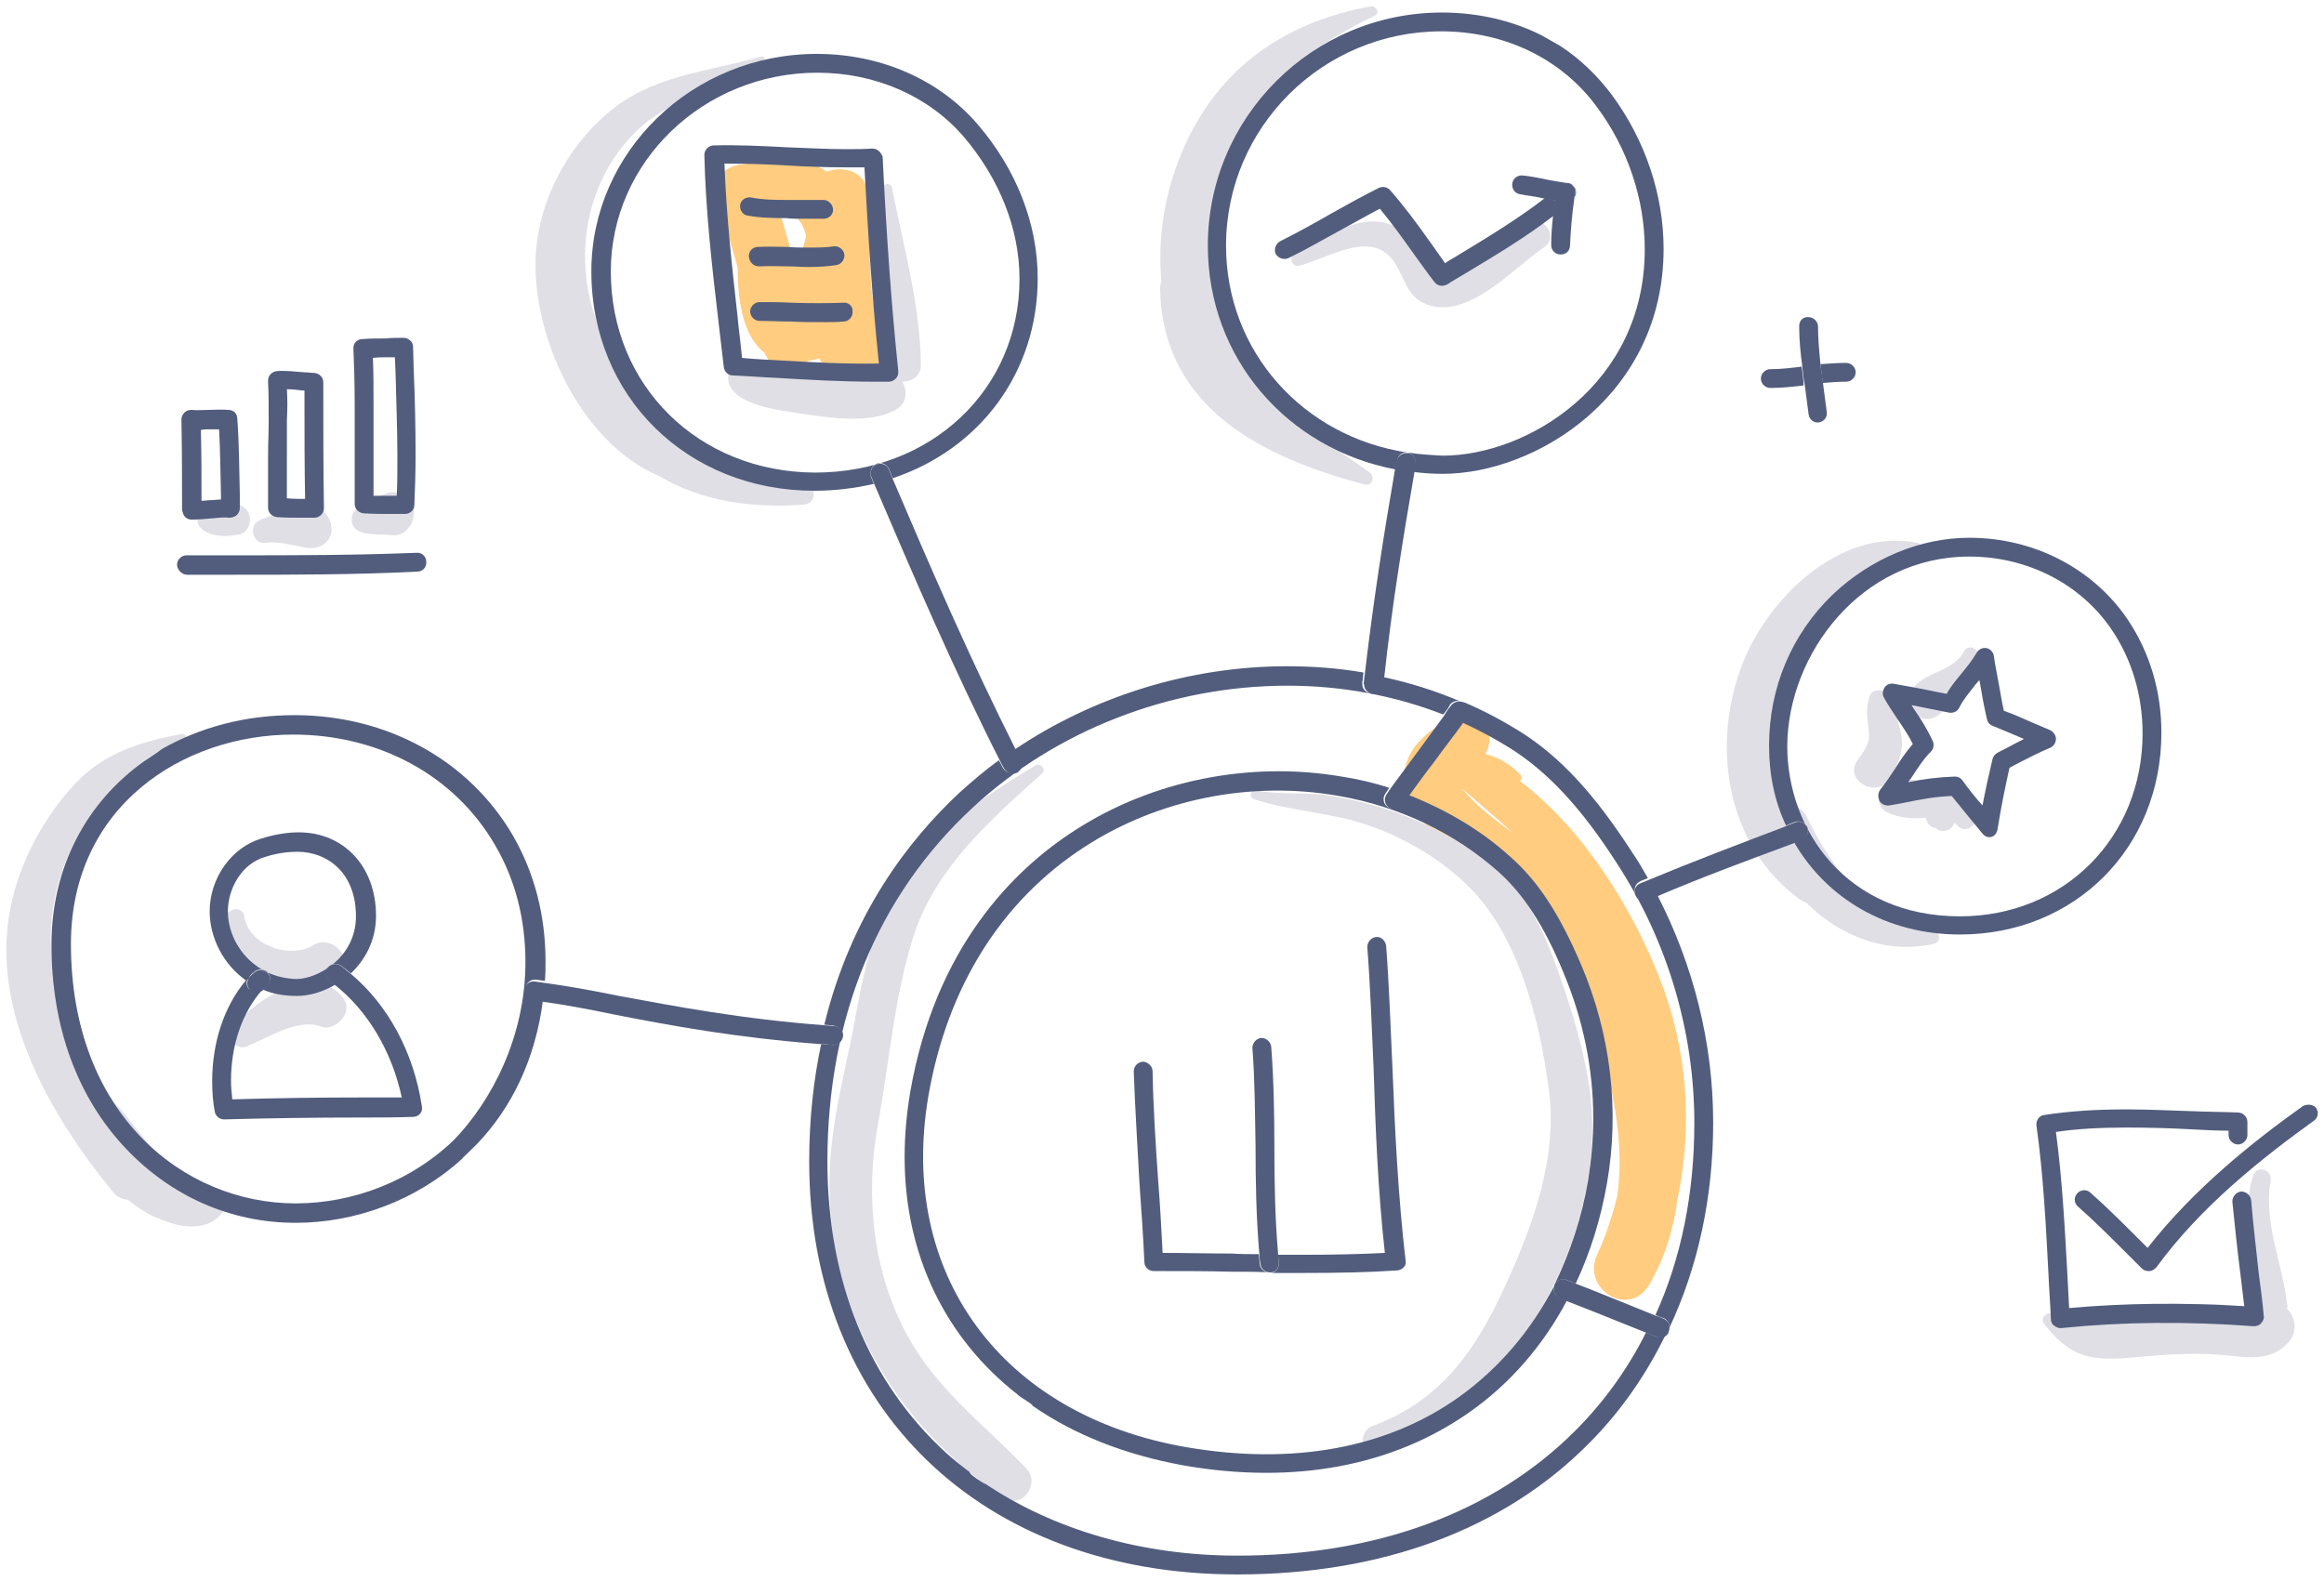 <svg version="1.2" overflow="visible" preserveAspectRatio="none" viewBox="0 0 370.2 252.2" xml:space="preserve" height="200" width="294" y="0px" x="0px" xmlns:xlink="http://www.w3.org/1999/xlink" xmlns="http://www.w3.org/2000/svg" id="Layer_1_1549479581376"><g transform="translate(1, 1)"><style type="text/css">
	.st0_1549479581376{fill:#FFCC80;}
	.st1_1549479581376{fill:#E0DFE6;}
	.st2_1549479581376{fill:#525D7D;}
</style><path d="M224.7,128.6c0.5,0.7,1,1.4,1.5,2c4.3,2,8.3,4.5,11.8,7.7c2.1,1.9,3.7,3.9,5,6c6.6,5.8,9.5,15.7,11.6,23.9&#10;&#9;c1.7,6.6,3.1,14.5,2,21.7c-0.8,3.2-1.8,6.3-3.2,9.3c-2.5,5.5,5.1,10.2,8.3,4.8c2.4-4.1,3.9-8.8,4.5-13.6c2.5-11.8,1.6-24.1-2.9-35.5&#10;&#9;c-4.3-10.9-12-23.6-22.2-31.3c0.3-0.3,0.4-0.8,0-1.1c-1.7-1.7-3.5-2.7-5.5-3.2c1.8-2.9-0.3-7.7-4.2-6.1&#10;&#9;C224.5,115.9,219.9,121.5,224.7,128.6z M240.1,132c-2.8-2.1-5.9-4.3-8.1-7.1c-0.1-0.1-0.1-0.1-0.2-0.2&#10;&#9;C234.6,127.2,237.4,129.5,240.1,132z" class="st0_1549479581376" vector-effect="non-scaling-stroke"/><path d="M116.9,54.7c0,0,0.1-0.1,0.2-0.2C117,54.5,116.9,54.6,116.9,54.7z" class="st0_1549479581376" vector-effect="non-scaling-stroke"/><path d="M140.1,55.8c0-1.4-0.1-2.8-0.1-4.2c-0.2-0.3-0.5-0.7-0.9-1c0.1,0.1-0.1,0-0.2-0.2c0,0-0.1-0.1-0.1-0.1&#10;&#9;c0,0,0.1,0,0.1,0.1c-0.1-0.1-0.1-0.1-0.1-0.2c-0.3-0.8-0.4-1.6-0.6-2.4c-0.4-2.1-0.5-4.3-0.6-6.4c-0.1-3.2,0-6.4-0.2-9.6&#10;&#9;c0-0.2,0-0.4,0-0.7c0-0.1,0-0.2,0-0.3c-0.1-0.4-0.1-0.9-0.2-1.3c-0.5-3.2-3.9-4.1-6.5-3.1c-0.2-0.1-0.4-0.3-0.6-0.4&#10;&#9;c-3.2-1.8-6.9-1.4-10.5-1c-0.4-0.2-0.9-0.1-1.3,0.1c-0.4,0-0.7,0.1-1.1,0.1c-3.6,0.4-5.2,3.5-3.9,6.7c1.4,3.2,2.3,6.5,3.2,9.8&#10;&#9;c0,5.7,1,11.1,4.3,13.6c0,0.1,0,0.1,0.1,0.2c1.3,3,4.6,2.7,6.8,1.1c0.6-0.1,1.3-0.3,1.8-0.4c0.7,1.1,1.5,2,2.8,2.6&#10;&#9;c0.1,0,0.1,0,0.2,0.1c1.6-0.1,3.1-0.1,4.7-0.2C138.5,58,139.5,57,140.1,55.8z M125.7,41.4c-0.8-2.8-1.6-5.5-2.4-8.3&#10;&#9;c0.7,0,1.3,0,1.8,0.2c1.3,0.5,1.9,1.8,2.3,3.3C127.1,38.3,126.4,39.9,125.7,41.4z" class="st0_1549479581376" vector-effect="non-scaling-stroke"/><path d="M145.7,57.2c-0.1-9.5-2.8-18.9-4.6-28.2c-0.2-1-1.7-0.7-1.7,0.2c-0.5,7.4,0.3,14.9,0.7,22.3&#10;&#9;c0.1,1.4,0.1,2.8,0.1,4.2c0,0.5,0,0.9,0,1.4c0,0.5,0.1,1,0.3,1.4c-0.1,0-0.2,0-0.2,0c-1,0-2,0-3,0c-1.5,0-3.1,0.1-4.7,0.2&#10;&#9;c-1.6,0.1-3.2,0.1-4.8,0.1c-3.5-0.1-8.4,0.4-11.8-0.6c-0.5-0.2-1,0.3-1,0.8c-0.4,4.3,7.6,5.4,10.4,5.8c4.6,0.7,12.1,2.1,16.4-0.5&#10;&#9;c1.7-1,1.8-3.1,0.9-4.4C144.1,59.9,145.7,59.1,145.7,57.2z" class="st1_1549479581376" vector-effect="non-scaling-stroke"/><path d="M127.5,76.5c-5.6-1.3-11.4-2.7-16.3-5.6C101,62.7,92,53.6,92.2,39.4c0.1-7.2,2.9-14.3,8.1-19.4&#10;&#9;c5.8-5.7,13.9-6.6,20.3-11.4c0.3-0.2,0.1-0.7-0.3-0.6c-8.9,2.6-17.5,2.9-24.8,9.3c-6.1,5.3-10.4,13.4-11.1,21.5&#10;&#9;c-1.1,13,6.8,30.8,19.7,36.2c6.8,4.1,15.1,5.1,23,4.5C128.8,79.4,129.3,76.9,127.5,76.5z" class="st1_1549479581376" vector-effect="non-scaling-stroke"/><path d="M186.7,24.7c-2.3,6-3.3,12.7-2.7,19.1c-0.1,0.4-0.2,0.8-0.2,1.3c0.4,19.1,16.4,26.9,32.6,31.2&#10;&#9;c1.2,0.3,1.7-1.2,0.8-1.9c-5.5-3.9-11.3-7.7-16.2-12.5c0,0-0.1-0.1-0.1-0.1c0.2-1,0-2-0.7-3c-7.1-9.3-9.3-20.8-6.2-32.1&#10;&#9;c3.4-12.6,12.8-19.8,24-25.2c0.9-0.4,0.2-1.6-0.6-1.5C202.8,2.7,192.1,10.6,186.7,24.7z" class="st1_1549479581376" vector-effect="non-scaling-stroke"/><path d="M205.9,41.4c4.5-1.1,11.2-5.7,14.9-1c1.9,2.5,2.1,5.8,5.3,7.1c6.7,2.7,13.9-5.7,18.8-9c2.4-1.6,0.3-5.1-2.3-3.9&#10;&#9;c-3.7,1.8-6.6,4.7-10.1,6.9c-2.1,1.3-4.2,2.4-6.1,0.1c-1.1-1.3-1.5-3.1-2.7-4.5c-5.5-6.2-13.3-0.5-18.7,2.6&#10;&#9;C204.3,40.2,204.9,41.7,205.9,41.4z" class="st1_1549479581376" vector-effect="non-scaling-stroke"/><path d="M48.9,149.8c-3.8,2.3-10.3,0-11-4.6c-0.3-1.9-2.9-1.2-3.1,0.4c-0.7,5.7,4.2,10.1,9.5,11.2&#10;&#9;c-3.5,1.4-6.9,4.2-8.2,6.5c-0.7,1.3,0.5,3.3,2.1,2.7c3.7-1.5,8.2-4.6,12-3.2c2.4,0.8,5.1-2.4,3.5-4.5c-0.7-1-1.6-1.6-2.6-2&#10;&#9;c0.7-0.3,1.3-0.7,1.9-1.1C56,152.7,52.1,147.8,48.9,149.8z" class="st1_1549479581376" vector-effect="non-scaling-stroke"/><path d="M34.2,190.8c-0.9-1.1-2.8-1.1-4-1.8c-1.6-1-3-2.5-4.3-3.8c-2.7-2.8-5.1-6.1-7.6-9.1c-0.2-0.3-0.5-0.5-0.7-0.7&#10;&#9;c-1.4-1.8-2.9-3.7-3.9-5.7c-3.3-6.5-6.9-14.6-6.6-22c0.5-13.4,9-25.6,21.3-30.7c0.6-0.2,0.1-1-0.4-0.9c-6.5,1.2-12.4,3-17,7.9&#10;&#9;c-5,5.3-8.9,12.6-10.3,19.7C-2.7,160.2,7,177,17.1,189.3c0.6,0.7,1.4,1.1,2.3,1.1c1.5,1.3,3.2,2.4,5.1,3.1c2.4,1,5.1,1.7,7.7,0.7&#10;&#9;C33.3,193.7,35.5,192.3,34.2,190.8z" class="st1_1549479581376" vector-effect="non-scaling-stroke"/><path d="M162.5,233.3c-6.7-7-14.3-12.6-19-21.3c-5.6-10.3-6.7-22.5-4.6-33.9c1.8-9.9,2.6-20.4,5.7-30&#10;&#9;c3.6-10.8,12.2-18.3,20.4-25.7c0.7-0.6-0.2-1.7-1-1.3c-9.6,5.7-19.2,12.3-24,22.9c-2.5,5.6-3.7,11.6-4.8,17.6&#10;&#9;c-1.1,6.1-2.7,12.1-3.5,18.2c-3.3,23.7,7.7,44.9,27.2,58.2C161.8,239.9,164.8,235.7,162.5,233.3z" class="st1_1549479581376" vector-effect="non-scaling-stroke"/><path d="M238,138.3c-3.5-3.1-7.5-5.7-11.8-7.7c-1.2-0.6-2.5-1.1-3.8-1.6c-3.6-1.4-7.4-2.3-11.1-3&#10;&#9;c-4-0.7-8.1-0.1-12.2-0.9c-0.9-0.2-1.2,1.1-0.4,1.4c6.1,2,12.5,2.1,18.6,4.3c5.7,2,11,5.2,15.4,9.4c8.1,7.8,11.6,21.6,13,32.5&#10;&#9;c1.5,11-2.5,21.8-7,31.6c-4.6,10.1-10.1,18.1-21,22.2c-2.9,1.1-1.6,5.7,1.3,4.6c21.1-8.2,36.1-35.3,33.3-57.7&#10;&#9;c-0.9-6.9-3-13.5-5.3-20c-1.2-3.3-2.4-6.3-4.1-9.1C241.7,142.1,240.1,140.2,238,138.3z" class="st1_1549479581376" vector-effect="non-scaling-stroke"/><path d="M311.8,103c-1.6,3.1-5.9,3.1-8,5.7c-2.5,3,1.3,6.7,4.2,4.2c1.4-1.1,2.6-2.8,3.8-4.1c1.2-1.4,2.3-2.9,2.5-4.7&#10;&#9;C314.4,102.6,312.6,101.5,311.8,103z" class="st1_1549479581376" vector-effect="non-scaling-stroke"/><path d="M296.9,109.9c-0.8,2-0.4,3.8-0.2,5.8c0.2,1.9-0.7,3.1-1.8,4.6c-2,2.7,1.8,5.5,4.3,3.9c-1.2,1.2-1.4,3.5,0.4,4.4&#10;&#9;c2.1,1,3.9,1,6.2,0.9c0.1,0.8,0.7,1.5,1.5,1.6c0.7,0.7,2,0.6,2.6-0.1c0.2-0.2,0.3-0.5,0.4-0.7c0.2,0.1,0.4,0.3,0.6,0.5&#10;&#9;c1.1,1.2,3.2,0,2.7-1.6c-1.4-4.8-8.3-5.9-12.7-5.9c-0.5,0-1,0.1-1.4,0.4c0.1-0.1,0.3-0.3,0.4-0.5c1.5-2.2,2.5-4.5,1.9-7.2&#10;&#9;c-0.4-2-1.2-4.6-2.2-6.3C299.2,109,297.4,108.8,296.9,109.9z" class="st1_1549479581376" vector-effect="non-scaling-stroke"/><path d="M285.7,142.5c0.4,0.3,0.7,0.4,1,0.5c5.3,5.3,12.7,8.3,20.3,6.6c1.5-0.3,0.9-2.2-0.3-2.4&#10;&#9;c-9.5-1.2-16.1-9.8-19.9-17.9c-0.4-0.8-1-1.3-1.6-1.6c-2.5-6-3.1-12.8-1.5-19.3c1.1-4.7,3.1-9.5,6.3-13.2c4-4.8,8.8-6.1,14.4-8.2&#10;&#9;c0.6-0.2,0.8-1.3,0-1.4c-12.6-2.5-24.4,9.4-28.2,20.3C271.6,118.8,274.3,134.2,285.7,142.5z" class="st1_1549479581376" vector-effect="non-scaling-stroke"/><g>
	<path d="M340.8,215.4c4.6-0.4,9-0.6,13.5-0.1c3.4,0.4,6.8,0.7,9.3-2.2c1.4-1.6,1.1-4-0.3-5.3c0.1-0.2,0.1-0.5,0-0.8&#10;&#9;&#9;c-0.7-6.5-3.8-13-2.6-19.6c0.3-1.8-2.2-2.6-2.8-0.8c-2.1,6.7,0.2,13.5,0,20.3c0,0.2,0,0.3,0,0.5c-1.9,0.1-3.8-0.2-5.8-0.3&#10;&#9;&#9;c-3.1-0.2-6.4,0.1-9.5,0.5c-5.7,0.7-11,3.3-16.4,1c-0.9-0.4-2.4,0.5-1.6,1.6C329.4,216.5,333.3,216.1,340.8,215.4z" class="st1_1549479581376" vector-effect="non-scaling-stroke"/>
	<path d="M357.6,190.5c-0.1-0.8-0.8-1.4-1.6-1.4c-0.8,0.1-1.4,0.8-1.4,1.6c0.4,3.9,0.8,7.9,1.3,11.7&#10;&#9;&#9;c0.2,1.7,0.4,3.3,0.6,5c-9.7-0.6-19-0.5-27.9,0.3c-0.1-1.9-0.2-3.9-0.3-5.8c-0.4-7.2-0.8-14.7-1.8-22.3c3.4-0.5,7-0.7,11.3-0.7&#10;&#9;&#9;c3.5,0,7.1,0.1,10.6,0.3c1.9,0.1,3.7,0.2,5.6,0.2c0,0.2,0,0.5,0,0.7c0,0.8,0.7,1.5,1.5,1.5c0.8,0,1.5-0.7,1.5-1.5&#10;&#9;&#9;c0-0.7,0-1.4,0-2.1c0-0.8-0.7-1.5-1.5-1.5c-2.3-0.1-4.6-0.1-7-0.2c-3.5-0.1-7.2-0.3-10.7-0.3c-5.1,0-9.3,0.3-13.2,0.9&#10;&#9;&#9;c-0.8,0.1-1.3,0.9-1.2,1.7c1.1,7.9,1.5,15.9,1.9,23.5c0.1,2.4,0.3,4.9,0.4,7.4c0,0.4,0.2,0.8,0.5,1c0.3,0.2,0.6,0.4,1,0.4&#10;&#9;&#9;c0,0,0.1,0,0.1,0c9.7-1,20-1.1,30.7-0.3c0.4,0,0.9-0.1,1.2-0.5c0.3-0.3,0.5-0.8,0.4-1.2c-0.2-2.3-0.5-4.5-0.8-6.8&#10;&#9;&#9;C358.4,198.3,357.9,194.3,357.6,190.5z" class="st2_1549479581376" vector-effect="non-scaling-stroke"/>
	<path d="M365.8,175.5c-7.7,5.5-17.3,13.1-24.7,22.6c-0.6-0.6-1.2-1.2-1.8-1.8c-2.3-2.3-4.8-4.8-7.3-7&#10;&#9;&#9;c-0.6-0.6-1.6-0.5-2.1,0.1c-0.6,0.6-0.5,1.6,0.1,2.1c2.5,2.2,4.9,4.6,7.2,6.9c1,1,2,2,3,3c0.3,0.3,0.7,0.4,1.1,0.4c0,0,0.1,0,0.1,0&#10;&#9;&#9;c0.4,0,0.8-0.3,1.1-0.6c7.2-9.9,17.2-17.7,25.1-23.4c0.7-0.5,0.8-1.4,0.3-2.1C367.4,175.2,366.5,175.1,365.8,175.5z" class="st2_1549479581376" vector-effect="non-scaling-stroke"/>
</g><path d="M317.2,131.3c0.6-3.8,1.2-6.6,1.9-9.8c0.5-0.3,1-0.5,1.5-0.8c1.6-0.8,3.3-1.7,5-2.4c0.5-0.2,0.9-0.8,0.9-1.4&#10;&#9;c0-0.6-0.4-1.1-0.9-1.4c-0.9-0.4-1.7-0.7-2.6-1.1c-1.6-0.7-3.1-1.4-4.8-2c-0.4-1.8-0.6-3.3-0.9-4.8c-0.2-1.2-0.5-2.5-0.7-4&#10;&#9;c-0.1-0.6-0.6-1.1-1.2-1.2c-0.6-0.1-1.2,0.2-1.5,0.7c-0.7,1.2-1.5,2.2-2.4,3.3c-0.8,1-1.7,2-2.4,3.3c-1.7-0.3-3.4-0.7-5.1-1&#10;&#9;c-1.1-0.2-2.2-0.4-3.3-0.6c-0.6-0.1-1.2,0.1-1.5,0.6c-0.3,0.5-0.4,1.1-0.1,1.6c0.7,1.3,1.5,2.4,2.2,3.5c0.9,1.3,1.7,2.5,2.4,3.9&#10;&#9;c-1.1,1.3-2,2.6-2.8,3.9c-0.8,1.2-1.5,2.3-2.4,3.4c-0.2,0.3-0.3,0.6-0.3,1c0,0.3,0.1,0.5,0.2,0.8c0.3,0.5,0.9,0.8,1.6,0.7&#10;&#9;c1-0.2,1.9-0.3,2.7-0.5c2.5-0.5,4.6-0.9,7.2-1c1.7,2.1,3.4,4.2,4.9,6c0.4,0.5,1,0.7,1.5,0.5C316.7,132.4,317.1,131.9,317.2,131.3z&#10;&#9; M311.6,123.5c-0.3-0.4-0.7-0.6-1.2-0.6c-2.7,0.1-5.1,0.4-7.4,0.9c0.1-0.2,0.2-0.4,0.4-0.6c1-1.5,1.9-3,3.2-4.3&#10;&#9;c0.3-0.3,0.4-0.7,0.4-1c0-0.2,0-0.4-0.1-0.6c-0.9-2-2-3.7-3.1-5.3c-0.1-0.2-0.2-0.3-0.3-0.5c2,0.4,4,0.8,6,1.2&#10;&#9;c0.7,0.1,1.3-0.2,1.6-0.8c0.7-1.4,1.7-2.5,2.6-3.7c0.2-0.2,0.4-0.5,0.6-0.7c0,0.2,0.1,0.3,0.1,0.5c0.3,1.8,0.6,3.5,1.1,5.7&#10;&#9;c0.1,0.5,0.4,0.9,0.9,1.1c1.7,0.7,3.4,1.4,5,2.1c-0.7,0.4-1.4,0.7-2.1,1.1c-0.7,0.4-1.4,0.7-2.1,1.1c-0.4,0.2-0.7,0.6-0.8,1&#10;&#9;c-0.6,2.5-1.1,4.8-1.6,7.4C313.7,126.3,312.6,124.9,311.6,123.5z" class="st2_1549479581376" vector-effect="non-scaling-stroke"/><path d="M286.9,131c0.3,0.8-0.1,1.6-0.9,1.9l-1.2,0.5c5.2,9,14.8,14.7,26.4,14.7c18.3,0,32.1-13.8,32.1-32.2&#10;&#9;c0-6.7-1.9-12.9-5.4-18.1c-5.5-8.1-14.9-13-25.2-13c-7.8,0-15.7,3.3-21.8,9.1c-6.5,6.3-10.1,14.8-10.1,24.1c0,4.6,0.9,8.9,2.7,12.7&#10;&#9;l1.5-0.6C285.7,129.9,286.6,130.3,286.9,131z M312.7,87.8c9.3,0,17.8,4.4,22.7,11.7c3.2,4.7,4.9,10.5,4.9,16.5&#10;&#9;c0,16.6-12.5,29.2-29.1,29.2c-18,0-27.5-13.7-27.5-27.2C283.8,103.4,295.4,87.8,312.7,87.8z" class="st2_1549479581376" vector-effect="non-scaling-stroke"/><path d="M223.2,71.2c-16.6-2.5-28.9-16.1-28.9-33c0-18.9,15.4-34.2,34.3-34.2c10.1,0,19.2,4.4,24.8,12.1&#10;&#9;c4.9,6.6,7.6,14.7,7.6,22.7c0,21.5-18.7,32.9-32.2,32.9C227,71.6,225.1,71.5,223.2,71.2c0.8,0.2,1.4,0.9,1.2,1.7&#10;&#9;c-0.1,0.5-0.2,1-0.2,1.4c1.5,0.2,3.1,0.3,4.6,0.3c14.8,0,35.2-12.5,35.2-35.9c0-8.6-2.9-17.3-8.2-24.5c-2.3-3.1-5.1-5.8-8.3-7.9&#10;&#9;c0,0-3-1.7-3-1.7C239.9,2.3,234.5,1,228.7,1c-20.6,0-37.3,16.7-37.3,37.2c0,17.9,12.6,32.4,29.9,35.7c0.1-0.5,0.2-1,0.3-1.5&#10;&#9;C221.7,71.6,222.4,71.1,223.2,71.2z" class="st2_1549479581376" vector-effect="non-scaling-stroke"/><path d="M245.1,30.6c-4.4,3.4-9.2,6.3-14.3,9.4c-0.5,0.3-1.1,0.6-1.6,1c-0.8-1.1-1.6-2.3-2.4-3.4&#10;&#9;c-2-2.8-4.1-5.7-6.4-8.3c-0.5-0.5-1.2-0.6-1.8-0.3c-2.6,1.3-5.1,2.7-7.6,4.1c-2.6,1.5-5.3,3-8.1,4.4c-0.7,0.4-1,1.3-0.7,2&#10;&#9;c0.4,0.7,1.3,1,2,0.7c2.9-1.4,5.6-3,8.2-4.4c2.2-1.2,4.3-2.4,6.4-3.5c1.9,2.3,3.7,4.8,5.4,7.2c1.1,1.5,2.2,3.1,3.3,4.5&#10;&#9;c0.3,0.4,0.7,0.6,1.2,0.6c0.3,0,0.5-0.1,0.8-0.2c0.9-0.6,1.8-1.1,2.8-1.7c4.8-2.9,9.7-5.8,14.2-9.3c0.1-0.8,0.2-1.6,0.3-2.4&#10;&#9;C246.2,30.8,245.6,30.7,245.1,30.6z" class="st2_1549479581376" vector-effect="non-scaling-stroke"/><path d="M249.7,28.7c-0.2-0.3-0.6-0.5-0.9-0.5C249.1,28.2,249.4,28.4,249.7,28.7c0.2,0.4,0.3,0.8,0.2,1.2&#10;&#9;c0,0.2-0.1,0.4-0.1,0.6C250.2,29.9,250.1,29.2,249.7,28.7z" class="st2_1549479581376" vector-effect="non-scaling-stroke"/><path d="M249.6,28.7c-0.2-0.3-0.5-0.5-0.9-0.5c0,0-0.1,0-0.1,0c-1.3-0.2-2.6-0.4-3.9-0.7c-1-0.2-2.1-0.4-3.1-0.5&#10;&#9;c-0.8-0.1-1.6,0.4-1.7,1.3c-0.1,0.8,0.4,1.6,1.3,1.7c1,0.2,2,0.3,3,0.5c0.3,0.1,0.6,0.1,0.8,0.2c0.6,0.1,1.1,0.2,1.7,0.3&#10;&#9;c-0.1,0.8-0.2,1.6-0.3,2.4c-0.2,1.7-0.3,3.2-0.3,4.7c0,0.8,0.6,1.5,1.5,1.5c0.9,0,1.5-0.6,1.5-1.5c0.1-2.3,0.3-4.8,0.7-7.6&#10;&#9;c0-0.2,0.1-0.4,0.1-0.6C250,29.4,249.9,29,249.6,28.7z" class="st2_1549479581376" vector-effect="non-scaling-stroke"/><path d="M139,23.1c-0.3-0.3-0.7-0.4-1.1-0.4c-1.3,0.1-2.7,0.1-4.2,0.1c-3.1,0-6.3-0.2-9.3-0.3&#10;&#9;c-3.8-0.2-7.8-0.4-11.7-0.3c-0.8,0-1.5,0.7-1.5,1.5c0.2,8.8,1.2,17.7,2.2,26.2c0.3,2.6,0.6,5.1,0.9,7.7c0.1,0.7,0.7,1.3,1.4,1.3&#10;&#9;c2.4,0.1,4.8,0.3,7.2,0.4c5,0.3,10.2,0.6,15.4,0.6c0.8,0,1.5,0,2.3,0c0.4,0,0.8-0.2,1.1-0.5c0.3-0.3,0.4-0.7,0.4-1.1&#10;&#9;c-1.1-10.6-1.9-21.8-2.5-34.3C139.5,23.7,139.3,23.4,139,23.1z M123.2,56.5c-2-0.1-4-0.2-6-0.4c-0.2-2.2-0.5-4.3-0.7-6.5&#10;&#9;c-0.9-8-1.8-16.3-2.1-24.5c3.3,0,6.7,0.1,10,0.3c3.1,0.2,6.3,0.3,9.5,0.3c1,0,1.9,0,2.8,0c0.6,11.3,1.3,21.6,2.3,31.3&#10;&#9;C133.7,57.1,128.3,56.8,123.2,56.5z" class="st2_1549479581376" vector-effect="non-scaling-stroke"/><path d="M126.2,33.9c1.3,0,2.6,0,3.9,0c0,0,0,0,0.1,0c0.8,0,1.5-0.6,1.5-1.4c0-0.8-0.6-1.5-1.4-1.6c-1.3,0-2.7,0-4,0&#10;&#9;c-0.7,0-1.3,0-2,0c-1.7,0-3.7,0-5.7-0.4c-0.8-0.1-1.6,0.4-1.7,1.2c-0.1,0.8,0.4,1.6,1.2,1.7c2.2,0.4,4.4,0.4,6.2,0.4&#10;&#9;C124.9,33.9,125.5,33.9,126.2,33.9z" class="st2_1549479581376" vector-effect="non-scaling-stroke"/><path d="M119.9,41.5c1.5-0.1,3.1,0,4.6,0c1.1,0,2.2,0.1,3.3,0.1c1.7,0,3.1-0.1,4.4-0.3c0.8-0.1,1.4-0.9,1.3-1.7&#10;&#9;c-0.1-0.8-0.9-1.4-1.7-1.3c-1.2,0.2-2.5,0.2-4.1,0.2c-1.1,0-2.1,0-3.2-0.1c-1.6,0-3.2-0.1-4.8,0c-0.8,0-1.5,0.7-1.4,1.6&#10;&#9;C118.4,40.9,119.1,41.5,119.9,41.5z" class="st2_1549479581376" vector-effect="non-scaling-stroke"/><path d="M133.3,47.3c-2.4,0.1-5.4,0.1-8.2,0c-1.7-0.1-3.4-0.1-5.1-0.1c-0.8,0-1.5,0.7-1.5,1.5s0.7,1.5,1.5,1.5&#10;&#9;c1.7,0,3.4,0.1,5,0.1c1.6,0.1,3.3,0.1,5,0.1c1.3,0,2.4,0,3.4-0.1c0.8,0,1.5-0.8,1.4-1.6C134.9,47.8,134.1,47.2,133.3,47.3z" class="st2_1549479581376" vector-effect="non-scaling-stroke"/><path d="M137.7,74.4c0-0.6,0.3-1.1,0.9-1.4c0.8-0.3,1.6,0,2,0.8c0.2,0.5,0.4,1,0.6,1.5c13.8-4.6,23.1-16.8,23.1-31.9&#10;&#9;c0-8.7-3.4-17.4-9.6-24.6c-6.1-7.1-15.4-11.2-25.6-11.2c-19.8,0-35.9,15.6-35.9,34.7c0,20,15.3,35,35.5,35c3.3,0,6.5-0.4,9.5-1.1&#10;&#9;c-0.2-0.4-0.3-0.8-0.5-1.2C137.7,74.8,137.7,74.6,137.7,74.4z M96.3,42.3c0-17.5,14.8-31.7,32.9-31.7c9.2,0,17.7,3.7,23.3,10.2&#10;&#9;c5.7,6.7,8.9,14.7,8.9,22.7c0,17.6-14,30.9-32.6,30.9C110.2,74.3,96.3,60.5,96.3,42.3z" class="st2_1549479581376" vector-effect="non-scaling-stroke"/><path d="M38.9,154.6L38.9,154.6c0.2-0.2,0.3-0.4,0.5-0.5c0.5-0.5,1.1-0.6,1.7-0.3c0.2,0.1,0.5,0.2,0.6,0.4&#10;&#9;c0.5,0.6,0.4,1.6-0.2,2.1l-0.4,0.4c-0.1,0.1-0.1,0.2-0.2,0.2c1.6,0.7,3.4,1,5.4,1c1.9,0,4.1-0.6,6.1-1.8c-0.3-0.2-0.5-0.4-0.8-0.6&#10;&#9;c-0.7-0.5-0.8-1.4-0.3-2.1c0.5-0.7,1.4-0.8,2.1-0.3c0.5,0.4,1,0.8,1.5,1.2c2.3-2.2,4-5.3,4-9.2c0-7.8-5.1-13.3-12.3-13.3&#10;&#9;c-1.8,0-3.8,0.3-6,1c-4.7,1.4-8.2,6.3-8.2,11.6c0,4.1,2.1,8.5,5.9,11.1c0.1-0.2,0.3-0.3,0.4-0.5C38.7,154.9,38.8,154.7,38.9,154.6z&#10;&#9; M35.3,144.4c0-3.5,2.1-7.6,6-8.7c1.9-0.6,3.6-0.8,5.1-0.8c4.6,0,9.3,3.2,9.3,10.3c0,6.6-6.1,10-9.5,10&#10;&#9;C39.4,155,35.3,149.5,35.3,144.4z" class="st2_1549479581376" vector-effect="non-scaling-stroke"/><path d="M54.8,154.3c-0.5-0.4-1-0.8-1.5-1.2c-0.7-0.5-1.6-0.3-2.1,0.3c-0.5,0.7-0.3,1.6,0.3,2.1&#10;&#9;c0.3,0.2,0.5,0.4,0.8,0.6c5.3,4.2,9.1,10.6,10.7,18c-2.2,0-4.5,0-6.7,0c-6.7,0-13.5,0.1-20.3,0.3c-0.1-1-0.2-2-0.2-3&#10;&#9;c0-5.7,1.8-10.9,5-14.5c0.1-0.1,0.1-0.2,0.2-0.2l-0.2,0.2c-0.3,0.2-0.6,0.3-1,0.3c-0.4,0-0.9-0.2-1.2-0.5c-0.4-0.5-0.4-1.2-0.1-1.7&#10;&#9;c-0.1,0.2-0.3,0.3-0.4,0.5c-3.4,4.1-5.3,9.8-5.3,16c0,1.6,0.1,3.2,0.4,4.8c0.1,0.7,0.7,1.3,1.5,1.3c7.2-0.2,14.5-0.3,21.6-0.3&#10;&#9;c2.8,0,5.7,0,8.5-0.1c0.4,0,0.9-0.2,1.1-0.5c0.3-0.3,0.4-0.8,0.3-1.2C64.9,166.9,60.8,159.3,54.8,154.3z" class="st2_1549479581376" vector-effect="non-scaling-stroke"/><path d="M41.1,153.8c-0.6-0.3-1.2-0.2-1.7,0.3c-0.1,0.1-0.3,0.3-0.4,0.4l0.6-0.5C40,153.7,40.6,153.6,41.1,153.8z" class="st2_1549479581376" vector-effect="non-scaling-stroke"/><path d="M21.9,120.5c-9.1,6.5-14.7,16.8-14.7,29.2c0,13.1,4.1,24.4,11.9,32.6c7.2,7.6,16.7,11.8,27,11.8&#10;&#9;c9.4,0,19.2-3.5,26.6-10.3c-0.3-0.6-0.6-1.2-1-1.8c-0.1-0.2-0.2-0.5-0.2-0.7c0-0.3,0.1-0.6,0.3-0.9c-7,7-16.5,10.6-25.7,10.6&#10;&#9;c-17.8,0-35.8-14.2-35.8-41.4c0-21.9,17.8-33.4,35.4-33.4c13.8,0,25.8,6.6,32.2,17.7c3.2,5.5,4.8,11.8,4.8,18.6&#10;&#9;c0,11.8-5.3,22.1-11.5,28.5c-0.1,0-1.4,1.5-1.3,1.5c0.7-0.4,0.3,2.2,0.7,2.9c0.2,0.3,3.1-2.6,4.5-4c5.4-5.7,9.2-13.4,10.4-22.9&#10;&#9;c-0.5-0.1-1-0.1-1.5-0.2c-0.8-0.1-1.3-0.7-1.3-1.5c0-0.1,0-0.1,0-0.2c0.1-0.8,0.9-1.4,1.7-1.3c0.5,0.1,0.9,0.1,1.4,0.2&#10;&#9;c0.1-1,0.1-2.1,0.1-3.1c0-7.4-1.8-14.2-5.2-20.1c-7-12-20-19.2-34.8-19.2c-8,0-15.1,2-21.1,5.4C24.5,118.8,21.9,120.5,21.9,120.5z" class="st2_1549479581376" vector-effect="non-scaling-stroke"/><path d="M133.2,164.3c-0.1,0.8-0.8,1.5-1.6,1.4c-0.6,0-1.2-0.1-1.8-0.1c-1.2,5.7-1.9,11.9-1.9,18.7&#10;&#9;c0,39.4,27.4,65.9,68.2,65.9c23.1,0,42.4-7.2,55.9-20.8c5.1-5.1,9.2-11,12.4-17.6c-0.4,0.5-1.1,0.7-1.7,0.4c-0.5-0.2-1-0.4-1.5-0.6&#10;&#9;c-2.9,5.8-6.7,11.1-11.3,15.7c-13,13-31.6,19.9-53.8,19.9c-15.2,0-29.2-4.1-40.2-11.5c0.2,0.3-2.8-1.7-2.4-1.8c-1.3-1-2.6-2-3.8-3.1&#10;&#9;c-12.3-11.3-18.9-27.3-18.9-46.5c0-22.9,8-42.4,23.1-56.4c13.3-12.4,31.6-19.5,50.2-19.5c8.7,0,17.1,1.6,24.8,4.6&#10;&#9;c0.4-0.5,0.8-1,1.1-1.6c0.4-0.5,1.1-0.7,1.6-0.5c-4-1.7-8.1-3-12.4-3.9c0,0.4-0.1,0.9-0.2,1.3c-0.1,0.8-0.8,1.4-1.7,1.3&#10;&#9;c-0.8-0.1-1.3-0.7-1.3-1.5c0-0.1,0-0.1,0-0.2c0.1-0.5,0.1-1.1,0.2-1.6c-4-0.7-8.1-1-12.2-1c-15.5,0-30.8,4.8-43.4,13.3&#10;&#9;c0.3,0.5,0.5,1,0.8,1.5c0.4,0.7,0.1,1.6-0.7,2c-0.7,0.4-1.6,0.1-2-0.7c-0.2-0.4-0.4-0.8-0.6-1.1c-2.2,1.6-4.3,3.4-6.3,5.2&#10;&#9;c-8,7.5-17.2,19.3-21.5,37c0.4,0,0.8,0.1,1.3,0.1C132.7,162.8,133.3,163.5,133.2,164.3z" class="st2_1549479581376" vector-effect="non-scaling-stroke"/><path d="M232.7,113.3c-0.2,0.3-0.5,0.7-0.7,1c2.6,1.2,5.2,2.6,7.6,4.1c6,3.8,11.3,9.5,17,18.4&#10;&#9;c8.1,12.5,12.3,26.9,12.3,41.4c0,11.2-2.1,21.6-6.2,30.6c0.4,0.2,0.9,0.4,1.3,0.5c0.7,0.3,1,1,0.9,1.6c4.6-9.8,7-20.9,7-32.8&#10;&#9;c0-12.6-3.1-25-8.9-36.3c-0.5,0.2-1,0.4-1.5,0.6c-0.8,0.3-1.6,0-2-0.8c-0.1-0.2-0.1-0.4-0.1-0.6c0-0.6,0.3-1.1,0.9-1.4&#10;&#9;c0.4-0.2,0.8-0.3,1.2-0.5c-0.8-1.4-1.6-2.8-2.5-4.1c-6-9.3-11.5-15.3-17.9-19.3c-2.9-1.8-5.9-3.4-9-4.7c0.1,0,0.1,0.1,0.2,0.1&#10;&#9;C233,111.7,233.1,112.6,232.7,113.3z" class="st2_1549479581376" vector-effect="non-scaling-stroke"/><path d="M170.2,131.5c-9.8,6.3-22.2,18.7-26.2,41.7c-0.6,3.6-0.9,7-0.9,10.4c0,15.6,6.5,28.9,18,37.9&#10;&#9;c0.3,0.4,2.3,1.4,2.4,1.8c6.6,4.6,14.7,7.8,24,9.5c17.7,3.1,33.4,0.1,45.6-8.5c6.4-4.5,11.7-10.6,15.5-17.8&#10;&#9;c-0.4-0.2-0.8-0.3-1.2-0.5c-0.6-0.2-0.9-0.8-0.9-1.4c0-0.2,0-0.4,0.1-0.5c-3.7,7.2-8.8,13.2-15.2,17.8c-11.5,8.2-26.5,10.9-43.4,8&#10;&#9;c-29.5-5.1-46-27.7-41.1-56.1c3-17.3,11.6-31.1,24.9-39.7c11.7-7.6,26.5-10.6,40.5-8.1c9.7,1.7,18.4,5.9,25.4,12.1&#10;&#9;c4,3.6,7.3,8.6,10.4,16.2c3.1,7.4,4.7,15.3,4.7,23.1c0,3.3-0.3,6.6-0.8,9.8c-1,6-2.9,11.6-5.3,16.6c0.4-0.6,1.1-0.8,1.8-0.6&#10;&#9;c0.5,0.2,1,0.4,1.5,0.6c2.3-4.9,4-10.3,5-16.1c2-11.6,0.6-23.6-4.1-34.7c-3.4-8-6.8-13.3-11.2-17.2c-4.7-4.3-10.3-7.6-16.4-10&#10;&#9;c-0.4,0.5-0.8,1.1-1.2,1.6c-0.5,0.7-1.4,0.8-2.1,0.3c-0.4-0.3-0.6-0.7-0.6-1.2c0-0.3,0.1-0.6,0.3-0.9c0.2-0.3,0.4-0.6,0.6-0.9&#10;&#9;c-2.4-0.8-5-1.4-7.6-1.8C198.1,120.4,182.5,123.5,170.2,131.5z" class="st2_1549479581376" vector-effect="non-scaling-stroke"/><path d="M230.2,111.5c-0.4,0.5-0.8,1-1.1,1.6c-1.4,1.9-2.8,3.8-4.1,5.6c-1.5,2-3,4.1-4.5,6.1c-0.2,0.3-0.4,0.6-0.6,0.9&#10;&#9;c-0.2,0.3-0.3,0.6-0.3,0.9c0,0.5,0.2,0.9,0.6,1.2c0.7,0.5,1.6,0.3,2.1-0.3c0.4-0.5,0.8-1.1,1.2-1.6c1.3-1.8,2.6-3.6,4-5.4&#10;&#9;c1.5-2.1,3.1-4.1,4.6-6.2c0.2-0.3,0.5-0.7,0.7-1c0.5-0.7,0.3-1.6-0.3-2.1c-0.1,0-0.1-0.1-0.2-0.1c-0.1,0-0.2-0.1-0.3-0.1&#10;&#9;C231.3,110.8,230.6,111,230.2,111.5z" class="st2_1549479581376" vector-effect="non-scaling-stroke"/><path d="M264,209.4c-0.4-0.2-0.9-0.4-1.3-0.5c-4.5-1.8-8.8-3.6-12.7-5.1c-0.5-0.2-1-0.4-1.5-0.6c-0.7-0.3-1.4,0-1.8,0.6&#10;&#9;c-0.1,0.1-0.1,0.2-0.1,0.3c-0.1,0.2-0.1,0.4-0.1,0.6c0,0.6,0.4,1.2,0.9,1.4c0.4,0.2,0.8,0.3,1.2,0.5c3.9,1.5,8.3,3.3,12.8,5.1&#10;&#9;c0.5,0.2,1,0.4,1.5,0.6c0.6,0.3,1.3,0.1,1.7-0.4c0.1-0.1,0.2-0.2,0.2-0.4c0-0.1,0.1-0.2,0.1-0.3C265.1,210.4,264.7,209.7,264,209.4z" class="st2_1549479581376" vector-effect="non-scaling-stroke"/><g>
	<path d="M219.6,198.9c-3.9,0.2-8.1,0.3-13.1,0.3c-1.3,0-2.6,0-3.9,0c0,0.4,0.1,0.9,0.1,1.3c0.1,0.8-0.5,1.6-1.3,1.6&#10;&#9;&#9;c0,0-0.1,0-0.1,0c1.8,0,3.5,0,5.3,0c5.8,0,10.5-0.1,14.9-0.4c0.4,0,0.8-0.2,1.1-0.5c0.3-0.3,0.4-0.7,0.3-1.1&#10;&#9;&#9;c-1.2-10.3-1.7-20.8-2.1-30.9c-0.3-6.3-0.5-12.8-1-19.3c-0.1-0.8-0.8-1.5-1.6-1.4c-0.8,0.1-1.4,0.8-1.4,1.6&#10;&#9;&#9;c0.5,6.4,0.7,12.9,1,19.2C218.1,179,218.5,189,219.6,198.9z" class="st2_1549479581376" vector-effect="non-scaling-stroke"/>
	<path d="M199.7,200.8c-0.1-0.6-0.1-1.1-0.2-1.7c-1.5,0-2.9,0-4.3-0.1c-3.6,0-7.3-0.1-11-0.1c-0.2-3.8-0.4-7.7-0.7-11.4&#10;&#9;&#9;c-0.4-5.8-0.8-11.8-0.9-17.6c0-0.8-0.8-1.5-1.5-1.5c-0.8,0-1.5,0.7-1.5,1.5c0.2,5.9,0.6,11.9,0.9,17.7c0.3,4.2,0.6,8.6,0.8,12.8&#10;&#9;&#9;c0,0.8,0.7,1.4,1.5,1.4c0,0,1.1,0,1.1,0c3.8,0,7.6,0,11.3,0.1c2,0,4,0,6,0.1C200.5,202.1,199.8,201.5,199.7,200.8z" class="st2_1549479581376" vector-effect="non-scaling-stroke"/>
	<path d="M202.7,200.4c0-0.4-0.1-0.9-0.1-1.3c-0.5-5.7-0.6-11.6-0.6-17.2c0-5.2-0.1-10.6-0.5-15.9&#10;&#9;&#9;c-0.1-0.8-0.8-1.4-1.6-1.4c-0.8,0.1-1.4,0.8-1.4,1.6c0.4,5.2,0.4,10.5,0.5,15.6c0,5.6,0.1,11.4,0.6,17.2c0,0.6,0.1,1.1,0.2,1.7&#10;&#9;&#9;c0.1,0.8,0.7,1.3,1.5,1.3c0.1,0,0.1,0,0.2,0C202.2,202,202.8,201.3,202.7,200.4z" class="st2_1549479581376" vector-effect="non-scaling-stroke"/>
</g><path d="M161,122.3c0.7-0.4,1-1.3,0.7-2c-0.3-0.5-0.5-1-0.8-1.5c-7.3-14.5-13.7-29.3-19.7-43.4c-0.2-0.5-0.4-1-0.6-1.5&#10;&#9;c-0.3-0.8-1.2-1.1-2-0.8c-0.6,0.2-0.9,0.8-0.9,1.4c0,0.2,0,0.4,0.1,0.6c0.2,0.4,0.3,0.8,0.5,1.2c6.1,14.3,12.6,29.5,20.1,44.3&#10;&#9;c0.2,0.4,0.4,0.8,0.6,1.1C159.4,122.3,160.3,122.6,161,122.3z" class="st2_1549479581376" vector-effect="non-scaling-stroke"/><path d="M82.5,156.9c0,0.1,0,0.1,0,0.2c0,0.7,0.6,1.4,1.3,1.5c0.5,0.1,1,0.1,1.5,0.2c3.6,0.5,7.4,1.2,11.7,2.1&#10;&#9;c8.7,1.7,19.4,3.7,32.9,4.7c0.6,0,1.2,0.1,1.8,0.1c0.8,0.1,1.5-0.6,1.6-1.4c0.1-0.8-0.6-1.5-1.4-1.6c-0.4,0-0.9-0.1-1.3-0.1&#10;&#9;c-13.5-1-24.3-3.1-33-4.7c-4.4-0.9-8.3-1.6-12-2.1c-0.5-0.1-0.9-0.1-1.4-0.2C83.3,155.5,82.6,156.1,82.5,156.9z" class="st2_1549479581376" vector-effect="non-scaling-stroke"/><path d="M216.3,108.2c0,0.8,0.6,1.4,1.3,1.5c0.8,0.1,1.6-0.5,1.7-1.3c0-0.4,0.1-0.9,0.2-1.3c1.2-11.2,3-22.3,4.8-32.7&#10;&#9;c0.1-0.5,0.2-1,0.2-1.4c0.1-0.8-0.4-1.6-1.2-1.7c-0.9-0.1-1.6,0.4-1.8,1.2c-0.1,0.5-0.2,1-0.3,1.5c-1.8,10.4-3.5,21.4-4.8,32.6&#10;&#9;c-0.1,0.5-0.1,1.1-0.2,1.6C216.3,108.1,216.3,108.2,216.3,108.2z" class="st2_1549479581376" vector-effect="non-scaling-stroke"/><path d="M259.4,141.2c0,0.2,0,0.4,0.1,0.6c0.3,0.8,1.2,1.1,2,0.8c0.5-0.2,1-0.4,1.5-0.6c7-3,14.3-5.7,21.3-8.3l0.5-0.2&#10;&#9;l1.2-0.5c0.8-0.3,1.2-1.2,0.9-1.9c-0.3-0.8-1.2-1.2-1.9-0.9l-1.5,0.6l-0.2,0.1c-7.1,2.7-14.5,5.5-21.7,8.5c-0.4,0.2-0.8,0.3-1.2,0.5&#10;&#9;C259.8,140.1,259.4,140.6,259.4,141.2z" class="st2_1549479581376" vector-effect="non-scaling-stroke"/><path d="M41.7,154.3c-0.2-0.2-0.4-0.3-0.6-0.4c-0.5-0.2-1.1-0.1-1.5,0.2l-0.6,0.5l-0.1,0.1c-0.1,0.1-0.2,0.2-0.3,0.4&#10;&#9;c-0.3,0.5-0.3,1.2,0.1,1.7c0.3,0.4,0.7,0.5,1.2,0.5c0.3,0,0.7-0.1,1-0.3l0.2-0.2l0.4-0.4C42.1,155.9,42.2,154.9,41.7,154.3z" class="st2_1549479581376" vector-effect="non-scaling-stroke"/><g>
	<path d="M289.4,60.1c1.2-0.1,2.4-0.2,3.7-0.2c0.8,0,1.5-0.7,1.5-1.5c0-0.8-0.7-1.5-1.5-1.5c-1.4,0-2.7,0.1-4.1,0.2&#10;&#9;&#9;C289.1,58.1,289.2,59.1,289.4,60.1C289.4,60.1,289.4,60.1,289.4,60.1z" class="st2_1549479581376" vector-effect="non-scaling-stroke"/>
	<path d="M286,57.5c-1.7,0.2-3.3,0.4-5,0.4c-0.8,0-1.5,0.7-1.5,1.5c0,0.8,0.7,1.5,1.5,1.5c1.9,0,3.6-0.2,5.3-0.4&#10;&#9;&#9;C286.3,59.5,286.1,58.5,286,57.5z" class="st2_1549479581376" vector-effect="non-scaling-stroke"/>
	<path d="M285.6,51c0,2.2,0.2,4.3,0.5,6.5c0.1,1,0.2,2,0.4,3c0.2,1.5,0.4,3.1,0.6,4.6c0.1,0.8,0.8,1.4,1.6,1.3&#10;&#9;&#9;c0.8-0.1,1.4-0.8,1.3-1.6c-0.2-1.5-0.4-3.1-0.6-4.6c0,0,0,0,0-0.1c-0.1-1-0.3-1.9-0.4-2.9c-0.2-2-0.4-4.1-0.4-6.1&#10;&#9;&#9;c0-0.8-0.7-1.5-1.5-1.5C286.2,49.5,285.6,50.2,285.6,51z" class="st2_1549479581376" vector-effect="non-scaling-stroke"/>
</g><g>
	<path d="M35,79.7c-0.8,0.4-1.7,1-2.5,1.1c-0.7,0.1-1.8-0.1-2,0.8c-0.3,1.4,1,2.2,2.1,2.6c1.5,0.5,2.9,0.3,4.4,0.1&#10;&#9;&#9;c1.5-0.2,2.2-2.2,1.6-3.4C38,79.5,36.3,79,35,79.7z" class="st1_1549479581376" vector-effect="non-scaling-stroke"/>
	<path d="M48.7,80.1c-2.9,0.4-5.8,0.6-8.5,2c-1.6,0.8-0.9,3.7,0.9,3.5c2.3-0.3,4.4,0.4,6.7,0.8c1.9,0.3,3.7-0.6,4-2.6&#10;&#9;&#9;C52,82,50.6,79.8,48.7,80.1z" class="st1_1549479581376" vector-effect="non-scaling-stroke"/>
	<path d="M60.6,77.7c-1.7,0.7-3.8,1.3-5,2.7c-1.1,1.2-0.6,3,0.9,3.5c1.5,0.5,3.4,0.3,5,0.5c2.1,0.2,3.6-2,3.4-3.9&#10;&#9;&#9;C64.7,78.7,62.6,77,60.6,77.7z" class="st1_1549479581376" vector-effect="non-scaling-stroke"/>
	<path d="M28.5,81.5c0.3,0.3,0.7,0.4,1,0.4c1.1,0,2.2-0.1,3.3-0.2c1-0.1,1.9-0.2,2.7-0.1c0.4,0,0.8-0.1,1.2-0.4&#10;&#9;&#9;c0.3-0.3,0.5-0.7,0.5-1.1l0-2.3c-0.1-3.9-0.1-8-0.4-12c0-0.8-0.6-1.4-1.4-1.4c-1.1-0.1-2.1,0-3.2,0c-0.9,0-1.8,0.1-2.7,0&#10;&#9;&#9;c-0.4,0-0.8,0.1-1.1,0.4c-0.3,0.3-0.5,0.7-0.5,1.1c0.1,5,0.1,10,0.1,14.4C28.1,80.8,28.2,81.2,28.5,81.5z M32.3,67.5&#10;&#9;&#9;c0.5,0,1,0,1.6,0c0.2,3.5,0.2,7,0.3,10.5l0,0.7c-0.6,0-1.1,0.1-1.6,0.1c-0.5,0-1,0.1-1.5,0.1c0-3.5,0-7.4-0.1-11.3&#10;&#9;&#9;C31.4,67.5,31.9,67.5,32.3,67.5z" class="st2_1549479581376" vector-effect="non-scaling-stroke"/>
	<path d="M41.7,71.9c0,1.9,0,3.9,0,5.8c0,0.8,0,1.6,0,2.3c0,0.8,0.6,1.4,1.4,1.5c1.2,0.1,2.6,0.1,4,0.1c0.7,0,1.4,0,2,0&#10;&#9;&#9;c0.8,0,1.5-0.7,1.5-1.5c-0.1-6.3-0.1-12.6-0.1-20.1c0-0.8-0.6-1.4-1.4-1.5c-0.5,0-1.1-0.1-1.6-0.1c-1.4-0.1-2.9-0.3-4.3-0.2&#10;&#9;&#9;c-0.4,0-0.8,0.2-1.1,0.5c-0.3,0.3-0.4,0.7-0.4,1.1c0.1,1.9,0.1,4,0.1,6.4C41.8,68,41.7,69.9,41.7,71.9z M44.7,61.1&#10;&#9;&#9;c0.8,0,1.6,0.1,2.5,0.2c0.1,0,0.2,0,0.3,0c0,6.4,0,11.9,0.1,17.3c-1,0-2,0-2.9-0.1c0-0.3,0-0.6,0-0.9c0-1.9,0-3.8,0-5.8&#10;&#9;&#9;c0-1.9,0-3.9,0-5.8C44.8,64.2,44.8,62.6,44.7,61.1z" class="st2_1549479581376" vector-effect="non-scaling-stroke"/>
	<path d="M55.5,69.8c0,2.1,0,4.3,0,6.4c0,1.1,0,2.2,0,3.2c0,0.8,0.6,1.4,1.4,1.5c1.4,0.1,2.9,0.1,4.2,0.1&#10;&#9;&#9;c0.8,0,1.6,0,2.4,0c0.8,0,1.5-0.6,1.5-1.4c0.1-2.4,0.2-5,0.2-7.8c0-4.6-0.1-9.3-0.3-13.8l-0.1-3.7c0-0.4-0.2-0.8-0.5-1&#10;&#9;&#9;c-0.3-0.3-0.7-0.4-1.1-0.4c-0.9,0-1.8,0-2.7,0.1c-1.3,0-2.5,0-3.8,0.1c-0.8,0-1.5,0.7-1.4,1.6c0.1,2.6,0.2,5.4,0.2,8.8&#10;&#9;&#9;C55.5,65.5,55.5,67.7,55.5,69.8z M60.7,56c0.4,0,0.8,0,1.2,0l0.1,2.2c0.1,4.5,0.3,9.1,0.3,13.7c0,2.2,0,4.2-0.1,6.2&#10;&#9;&#9;c-0.3,0-0.6,0-1,0c-0.9,0-1.8,0-2.7,0c0-0.6,0-1.2,0-1.8c0-2.1,0-4.3,0-6.4c0-2.1,0-4.3,0-6.4c0-2.8,0-5.2-0.1-7.4&#10;&#9;&#9;C59.2,56,59.9,56,60.7,56z" class="st2_1549479581376" vector-effect="non-scaling-stroke"/>
	<path d="M28.8,90.7l7.6,0c9.3,0,19.3,0,29.1-0.5c0.8,0,1.5-0.7,1.4-1.6c0-0.8-0.7-1.5-1.6-1.4&#10;&#9;&#9;c-9.8,0.4-19.7,0.4-29,0.4l-7.6,0c-0.8,0-1.5,0.7-1.5,1.5S28,90.7,28.8,90.7z" class="st2_1549479581376" vector-effect="non-scaling-stroke"/>
</g></g></svg>